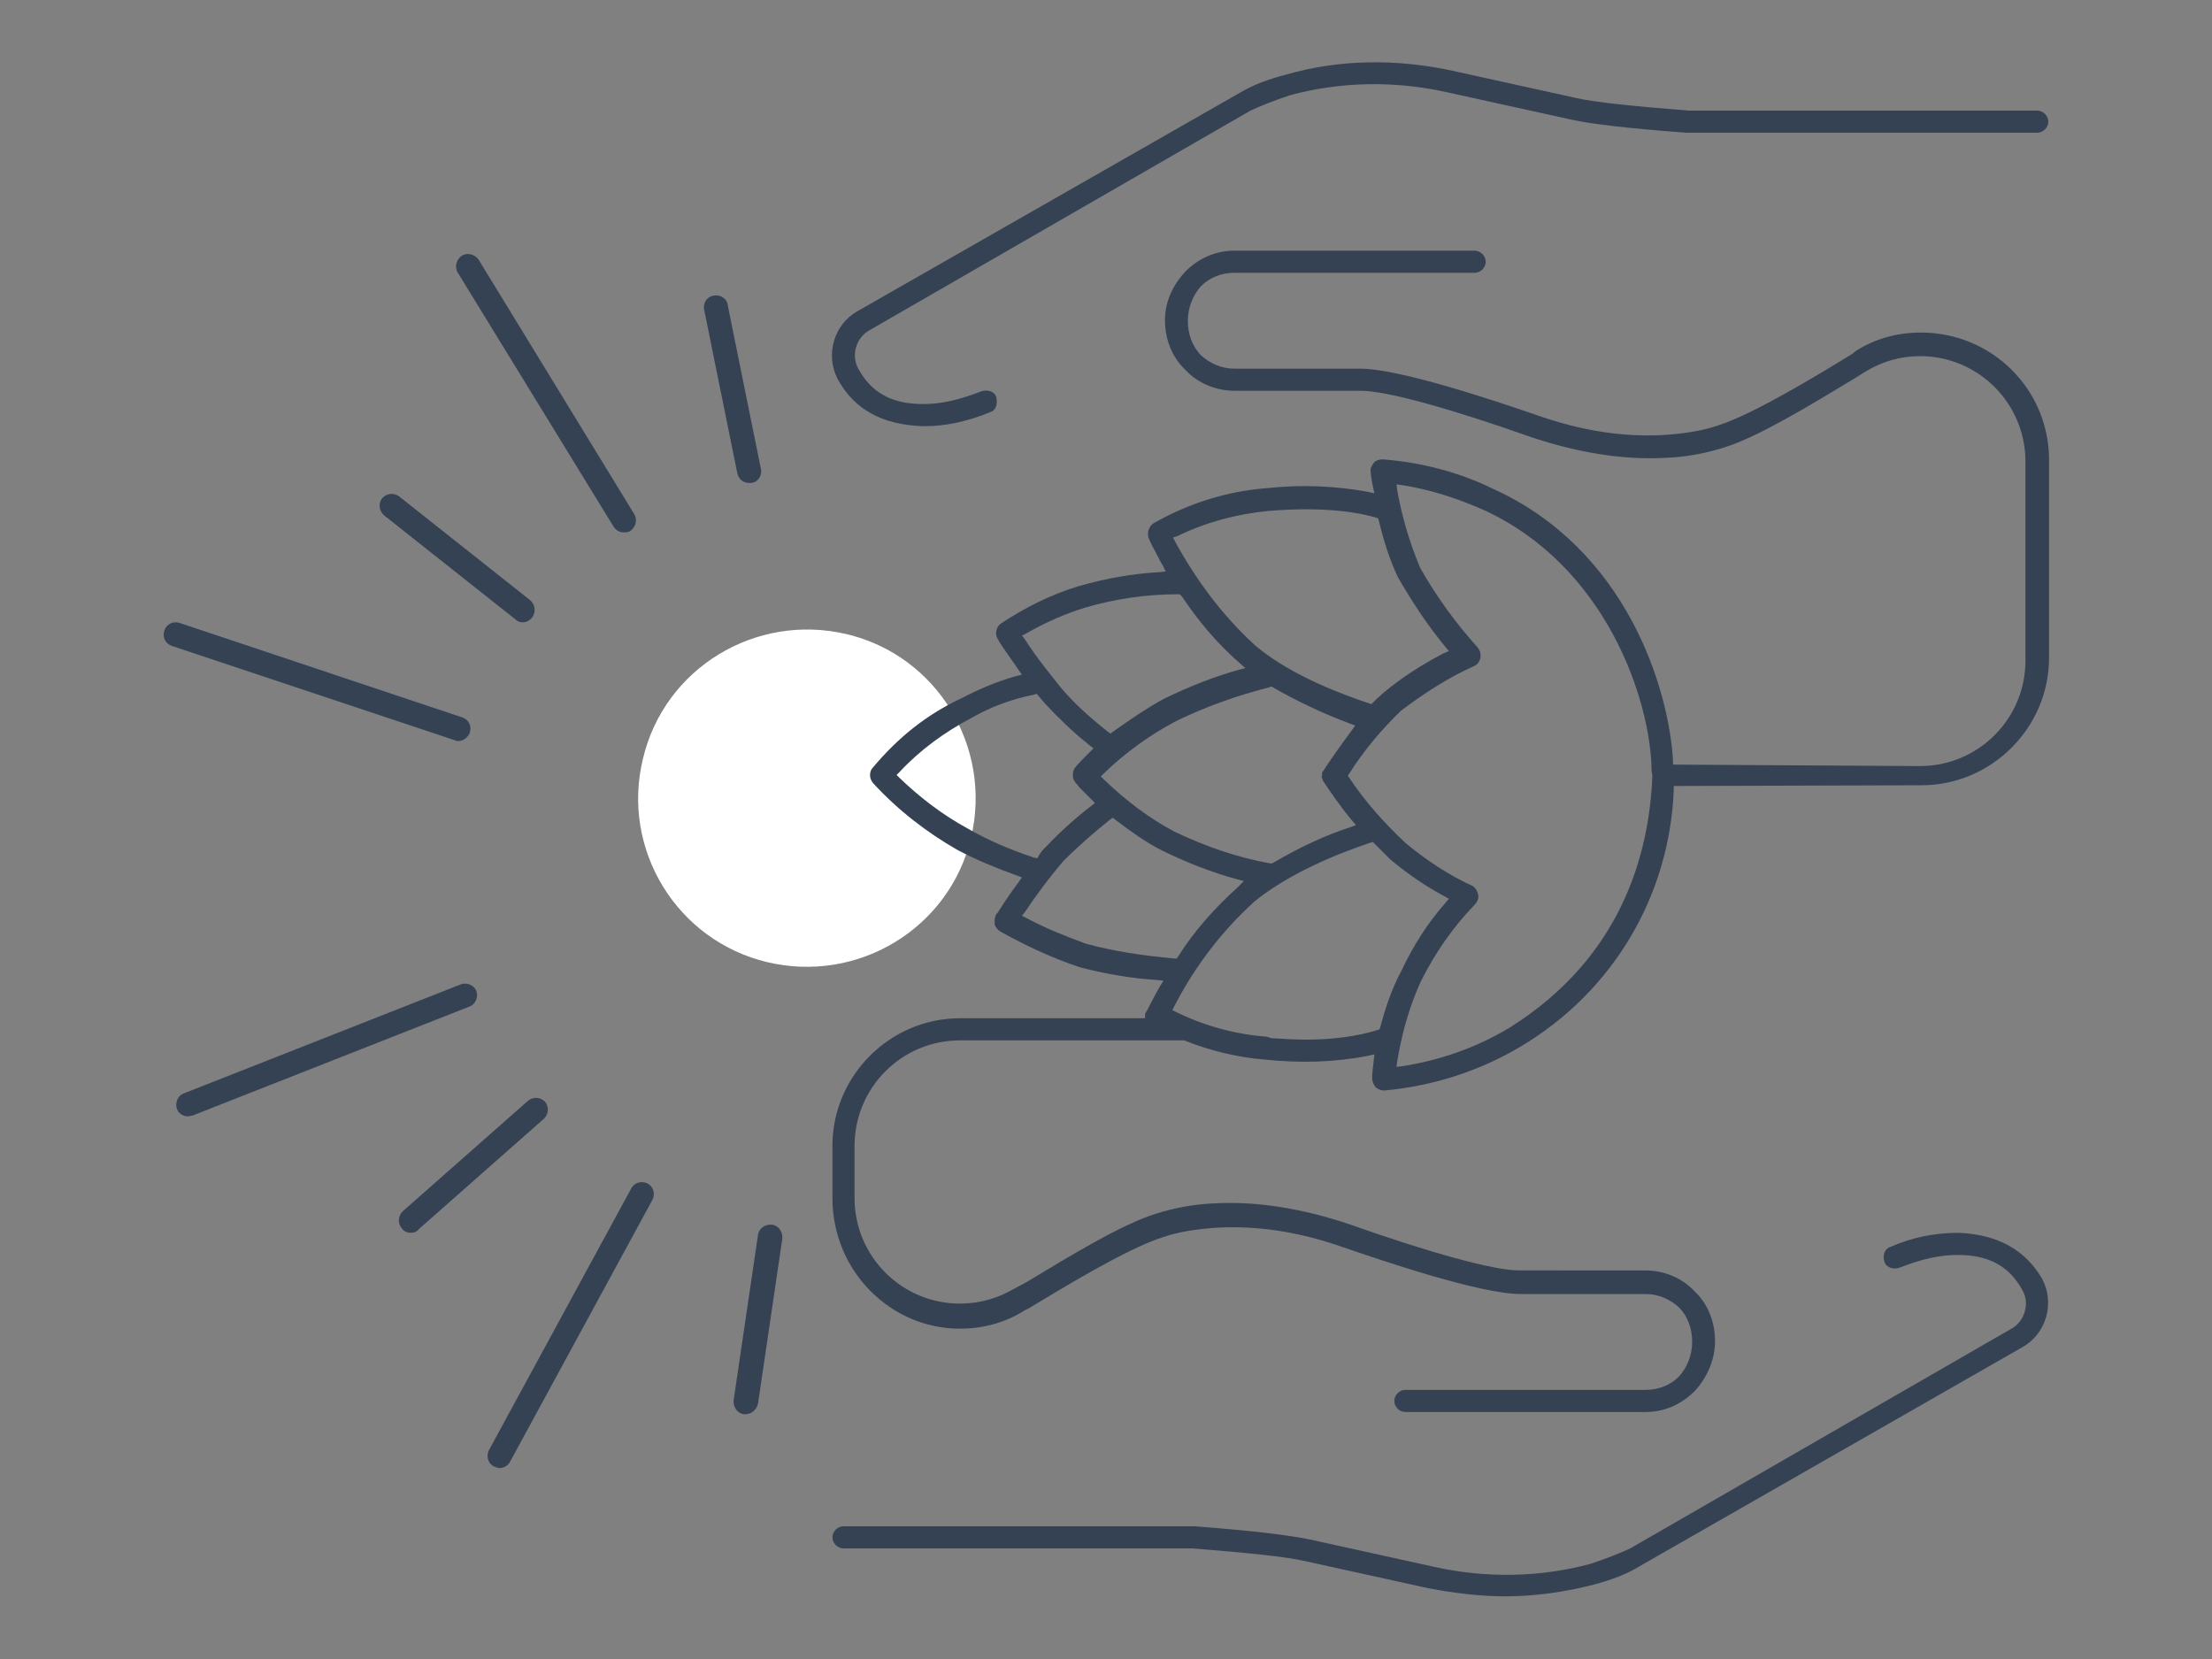 <?xml version="1.0" encoding="utf-8"?>
<!-- Generator: Adobe Illustrator 24.3.0, SVG Export Plug-In . SVG Version: 6.00 Build 0)  -->
<svg xmlns="http://www.w3.org/2000/svg" xmlns:xlink="http://www.w3.org/1999/xlink" version="1.1" id="Layer_1" x="0px" y="0px" viewBox="0 0 300 225" style="enable-background:new 0 0 300 225;" xml:space="preserve" width="300" height="225">
<rect x="0" y="0" width="300" height="225" fill="#808080" stroke="none"/>
<style type="text/css">
	.st0{fill:none;}
	.st1{fill:#354254;}
	.st2{fill:#FFFFFF;}
</style>
<g>
	<rect class="st0" width="300" height="225"/>
	<g>
		<g>
			<path class="st1" d="M84.6,72.2c-0.6,0-1.1-0.3-1.4-0.8L62.1,37c-0.5-0.8-0.2-1.8,0.5-2.3c0.8-0.5,1.8-0.2,2.3,0.5L86,69.7     c0.5,0.8,0.2,1.8-0.5,2.3C85.2,72.2,84.9,72.2,84.6,72.2z"/>
		</g>
		<g>
			<path class="st1" d="M101.6,65.5c-0.8,0-1.4-0.5-1.6-1.3L95.5,42c-0.2-0.9,0.4-1.8,1.3-1.9c0.9-0.2,1.8,0.4,1.9,1.3l4.5,22.2     c0.2,0.9-0.4,1.8-1.3,1.9C101.8,65.5,101.7,65.5,101.6,65.5z"/>
		</g>
		<g>
			<path class="st1" d="M62.2,100.5c-0.2,0-0.3,0-0.5-0.1L23.3,87.6c-0.9-0.3-1.3-1.2-1-2.1c0.3-0.9,1.2-1.3,2.1-1l38.3,12.8     c0.9,0.3,1.3,1.2,1,2.1C63.5,100,62.8,100.5,62.2,100.5z"/>
		</g>
		<g>
			<path class="st1" d="M70.9,84.4c-0.4,0-0.7-0.1-1-0.4L52.1,69.9c-0.7-0.6-0.8-1.6-0.3-2.3c0.6-0.7,1.6-0.8,2.3-0.3l17.8,14.1     c0.7,0.6,0.8,1.6,0.3,2.3C71.8,84.2,71.4,84.4,70.9,84.4z"/>
		</g>
		<g>
			<path class="st1" d="M25.5,151.4c-0.7,0-1.3-0.4-1.5-1c-0.3-0.8,0.1-1.8,0.9-2.1l37.6-14.8c0.8-0.3,1.8,0.1,2.1,0.9     c0.3,0.8-0.1,1.8-0.9,2.1l-37.6,14.8C25.9,151.3,25.7,151.4,25.5,151.4z"/>
		</g>
		<g>
			<path class="st1" d="M67.8,199.1c-0.3,0-0.5-0.1-0.8-0.2c-0.8-0.4-1.1-1.4-0.7-2.2l19.3-35.5c0.4-0.8,1.4-1.1,2.2-0.7     c0.8,0.4,1.1,1.4,0.7,2.2l-19.3,35.5C68.9,198.8,68.3,199.1,67.8,199.1z"/>
		</g>
		<g>
			<path class="st1" d="M55.7,167.2c-0.5,0-0.9-0.2-1.2-0.6c-0.6-0.7-0.5-1.7,0.1-2.3l17-15c0.7-0.6,1.7-0.5,2.3,0.1     c0.6,0.7,0.5,1.7-0.1,2.3l-17,15C56.5,167.1,56.1,167.2,55.7,167.2z"/>
		</g>
		<g>
			<path class="st1" d="M101.1,191.8c-0.1,0-0.2,0-0.2,0c-0.9-0.1-1.5-1-1.4-1.9l3.3-22.4c0.1-0.9,1-1.5,1.9-1.4     c0.9,0.1,1.5,1,1.4,1.9l-3.3,22.4C102.6,191.2,101.9,191.8,101.1,191.8z"/>
		</g>
		<g>
			<path class="st2" d="M104.1,130.5c12.3,2.9,24.7-4.6,27.6-16.9c2.9-12.3-4.6-24.7-16.9-27.6c-12.3-2.9-24.7,4.6-27.6,16.9     C84.2,115.2,91.8,127.6,104.1,130.5"/>
		</g>
		<g>
			<g>
				<path class="st1" d="M265.6,167.2c-3.2,0-6.2,0.6-9.2,1.9c-0.9,0.3-1.1,1.3-0.8,2.1c0.3,0.8,1.3,1,2.1,0.7      c2.8-1.1,5.3-1.7,7.8-1.7c4.2,0,7,1.5,8.8,4.8c0.5,0.9,0.6,1.9,0.3,2.9c-0.3,1-0.9,1.8-1.8,2.3L221.1,210      c-1.3,0.6-3,1.3-5.4,2.1c-6.7,1.8-14,2-21.2,0.4l-16.8-3.7c-2.9-0.6-7.8-1.2-15.7-1.8h-47.6c-0.8,0-1.5,0.7-1.5,1.5      c0,0.8,0.7,1.5,1.5,1.5h47.3c7.5,0.6,12.5,1.1,15.2,1.7l16.8,3.7c3.7,0.7,7.2,1.1,10.4,1.1c4.2,0,8.2-0.6,12.1-1.6      c2.6-0.7,4.6-1.5,6.2-2.5l51.9-29.7c3.2-1.8,4.4-5.9,2.7-9.2C274.7,169.5,270.9,167.4,265.6,167.2"/>
			</g>
			<g>
				<path class="st1" d="M125.1,57.8h0.3c2.8,0,5.7-0.6,8.9-1.9c0.9-0.3,1-1.3,0.8-2.1c-0.3-0.8-1.3-1-2.1-0.7      c-2.8,1.1-5.3,1.7-7.8,1.7c-4.2,0-7-1.5-8.8-4.8c-1-1.8-0.3-4.2,1.5-5.2L169.6,15c1.3-0.6,3-1.3,5.4-2.1c6.7-1.8,14-2,21.2-0.4      l16.8,3.7c2.7,0.6,7.6,1.2,15.7,1.8l47.6,0c0.8,0,1.5-0.7,1.5-1.5c0-0.8-0.7-1.5-1.5-1.5h-47.3c-7.5-0.6-12.5-1.1-15.2-1.7      L197,9.6c-7.8-1.7-15.6-1.5-22.5,0.5c-2.4,0.6-4.5,1.4-6.2,2.4l-52,29.7c-3.2,1.8-4.4,5.9-2.7,9.2      C115.9,55.6,119.7,57.6,125.1,57.8"/>
			</g>
			<g>
				<path class="st1" d="M260.5,45.1c-3.3,0-6.3,0.9-8.8,2.5l-0.5,0.4c-4.4,2.7-13.4,8.2-18.2,9.7c-2,0.7-4.4,1.1-7.4,1.3      c-5.6,0.3-11.1-0.6-16.9-2.6c-5.5-1.9-18.8-6.4-24.2-6.4h-17.1c-1.7,0-3.3-0.7-4.5-1.8c-1.2-1.2-1.8-2.9-1.8-4.7      c0-1.8,0.7-3.5,1.8-4.7c1.2-1.2,2.8-1.8,4.5-1.8h32.6c0.8,0,1.5-0.7,1.5-1.5c0-0.8-0.7-1.5-1.5-1.5h-32.6c-2.5,0-4.8,1-6.6,2.8      c-1.8,1.9-2.8,4.2-2.8,6.6c0,2.7,1,5.1,2.8,6.8c1.7,1.8,4.1,2.8,6.7,2.8h17.1c3.4,0,12.1,2.4,23.1,6.3      c6.3,2.1,12.4,3.1,18.1,2.8c2.8-0.1,5.5-0.6,8-1.4c4.6-1.4,11.8-5.8,17.6-9.3l1.6-1c2.3-1.4,4.8-2.1,7.4-2.1      c7.9,0,14.3,6.4,14.3,14.3v27c0,7.9-6.4,14.3-14.3,14.3l-33.5-0.2l0-0.6c-0.6-9.8-6.3-28.6-24.4-36.8c-4.7-2.3-9.8-3.6-15-4      c-0.5,0-1,0.2-1.2,0.5c-0.3,0.4-0.5,0.8-0.4,1.2c0,0.2,0.1,1,0.3,2l0.2,0.9l-0.9-0.2c-4.4-0.8-9-1-13.6-0.5      c-5.5,0.4-10.8,2.1-15.5,4.8c-0.4,0.3-0.7,0.8-0.7,1.4c0,0.2,0,0.4,0.1,0.6c0.2,0.6,0.8,1.6,1.3,2.6c0.2,0.4,0.4,0.8,0.6,1.1      l0.4,0.8l-0.9,0.1c-3.5,0.2-7.1,0.8-10.9,1.9c-3.7,1.1-7.3,2.9-10.6,5.1c-0.4,0.3-0.6,0.8-0.6,1.3c0,0.3,0.1,0.6,0.3,0.9      c0.4,0.8,2.2,3.2,2.7,4l0.5,0.7l-0.8,0.2c-2.5,0.7-4.9,1.7-7.4,3c-4.7,2.2-8.6,5.3-12.1,9.5c-0.2,0.2-0.3,0.6-0.3,0.9      c0,0.4,0.1,0.7,0.4,1.1c3.4,3.7,7.3,6.7,11.5,9.1c2.5,1.3,5.1,2.4,7.9,3.4l0.8,0.3l-0.5,0.7c-1.5,2-2.6,3.8-2.8,4.1l-0.2,0.2      c-0.1,0.2-0.2,0.6-0.2,0.8v0.6c0.1,0.3,0.4,0.7,0.7,0.9c3.4,1.9,7,3.6,10.9,4.9c3.5,0.9,7,1.5,10.3,1.7l1,0.1l-0.5,0.8      c-0.8,1.4-1.3,2.4-1.6,3c-0.2,0.3-0.2,0.4-0.3,0.5c0,0.1-0.1,0.1-0.1,0.2v0.6h-25.1c-9.5,0-17.3,7.8-17.3,17.3v7.1      c0,9.8,7.8,17.7,17.3,17.7c3.3,0,6.3-0.9,8.8-2.5l0.6-0.3c4.3-2.6,13.3-8.1,18.1-9.6c2-0.7,4.4-1.1,7.4-1.3      c5.5-0.3,11.2,0.6,16.9,2.6c5.5,1.9,18.8,6.4,24.2,6.4h17c1.7,0,3.3,0.7,4.5,1.8c1.2,1.2,1.8,2.9,1.8,4.7c0,1.8-0.7,3.5-1.8,4.7      c-1.2,1.2-2.8,1.8-4.5,1.8h-32.6c-0.8,0-1.5,0.7-1.5,1.5c0,0.8,0.7,1.5,1.5,1.5h32.6c2.5,0,4.8-1,6.6-2.8      c1.8-1.9,2.8-4.4,2.8-6.8c0-2.7-1-5.1-2.8-6.8c-1.7-1.8-4.1-2.8-6.7-2.8H206c-3.4,0-12.1-2.4-23.1-6.3      c-6.3-2.1-12.4-3.1-18.1-2.8c-2.7,0.1-5.5,0.6-8,1.4c-4.6,1.4-11.8,5.8-17.6,9.3l-1.7,0.9c-2.2,1.3-4.7,2-7.3,2      c-7.9,0-14.3-6.4-14.3-14.3v-7.1c0-7.9,6.4-14.3,14.3-14.3l30.4,0c3.5,1.4,7.2,2.3,10.9,2.6c4.7,0.5,9.4,0.4,14-0.5l0.9-0.2      l-0.1,0.9c-0.1,0.8-0.2,1.6-0.2,2.4c0,0.4,0.2,0.8,0.5,1.2c0.3,0.2,0.7,0.4,1.1,0.4c6.7-0.6,13.1-2.7,18.6-6      c12.4-7.4,20.1-20.3,20.7-34.7l0-0.6l33.6-0.1c9.5,0,17.3-7.8,17.3-17.3v-27C277.8,52.7,270.1,45.1,260.5,45.1 M159.7,72.7      c3.9-1.9,8.1-3,12.3-3.4c8.2-0.7,13,0.4,14.6,0.9l0.3,0.1l0.1,0.3c0.7,2.9,1.5,5.4,2.6,7.7c1.9,3.3,4,6.5,6.4,9.4l0.5,0.6      l-0.7,0.3c-2.9,1.5-5.7,3.3-8.1,5.3c-0.3,0.3-0.7,0.6-1,0.9l-0.7,0.7l-0.3-0.1c-3-1-10.4-3.6-15.4-7.8c-4.4-4-8-8.8-10.9-14.1      l-0.3-0.6L159.7,72.7z M179.3,105.5c0.1,0.2,0.1,0.4,0.2,0.5c1,1.5,2.3,3.4,3.8,5.2l0.6,0.7l-0.8,0.3c-3.4,1.1-6.8,2.7-10.4,4.8      l-0.2,0.1l-0.2,0c-4.5-0.8-8.8-2.3-13-4.3c-3.4-1.8-6.6-4.2-9.6-7.1l-0.4-0.4l0.4-0.4c2.9-2.8,6.2-5.2,9.8-7.1      c4.1-2,8.4-3.5,12.7-4.6l0.2-0.1l0.2,0.1c3.3,1.9,6.9,3.6,10.4,4.9l0.8,0.3l-0.5,0.7c-1.4,1.9-2.7,3.7-4,5.7c0,0.1,0,0.3,0,0.5      C179.2,105.2,179.2,105.3,179.3,105.5 M139.2,85.9c2.8-1.6,5.4-2.7,8-3.5l0,0c4.1-1.2,8.3-1.8,12.5-1.8h0.3l0.3,0.3      c2.2,3.3,4.8,6.4,7.8,9l0.8,0.7l-1.1,0.3c-3.2,0.9-6.5,2.2-10,3.9c-2.2,1.2-4.4,2.7-6.8,4.4l-0.4,0.3l-0.4-0.3      c-2.4-1.9-4.5-3.8-6.2-5.8c-1.6-2-3.5-4.3-5-6.7l-0.4-0.5L139.2,85.9z M131.3,112.4c-3.5-1.9-6.6-4.3-9.3-6.9l-0.4-0.4l0.4-0.4      c2.8-3,6.1-5.4,9.7-7.3c2.6-1.5,5.5-2.6,8.6-3.2l0.3-0.1l1.2,1.4c1.7,1.8,3.6,3.7,6,5.6l0.5,0.4l-0.5,0.5      c-0.7,0.7-1.4,1.4-2,2.1c-0.2,0.3-0.3,0.6-0.3,1c0,0.4,0.1,0.7,0.4,1.1l0.1,0.1c0.1,0.1,0.2,0.2,0.4,0.5      c0.4,0.4,0.9,0.9,1.6,1.6l0.5,0.5l-0.5,0.4c-2.1,1.6-4.2,3.5-6.1,5.5l-0.3,0.3c-0.3,0.3-0.5,0.6-0.7,0.9l-0.2,0.4l-0.5-0.1      C136.9,115.2,133.9,113.9,131.3,112.4 M147.3,128L147.3,128c-3-1.1-5.7-2.2-8.1-3.5l-0.6-0.3l0.4-0.5c1.6-2.4,3.4-4.8,5.2-6.9      c2.2-2.2,4.3-4,6.3-5.6l0.4-0.3l0.4,0.3c2.1,1.6,4.2,3.1,6.4,4.2c3.3,1.6,6.6,2.9,9.9,3.8l1.1,0.3l-0.8,0.8      c-3.1,2.8-5.9,5.9-8.1,9.4l-0.2,0.3l-0.3,0C154.9,129.6,151,129,147.3,128 M187.2,139.3l-0.1,0.3l-0.3,0.1      c-1,0.3-4.2,1.3-9.7,1.3c-1.4,0-3-0.1-4.7-0.2l-0.6-0.2c-4.1-0.3-8.3-1.4-12.2-3.3l-0.6-0.3l0.3-0.6c2.8-5.4,6.4-10.1,10.8-14.1      c6.2-5.1,15.6-7.9,15.7-8l0.4-0.1l0.3,0.3c0.4,0.4,0.8,0.8,1.2,1.2c0.2,0.2,0.4,0.4,0.6,0.6l0.3,0.3c2.3,1.9,4.6,3.5,7.2,4.9      l0.7,0.4l-0.5,0.6c-2.4,2.7-4.4,5.9-5.9,9.1C188.7,134.2,187.9,136.7,187.2,139.3 M204.7,139.4c-4.5,2.7-9.4,4.4-14.5,5.2      l-0.8,0.1l0.1-0.8c0.6-3.6,1.6-7.3,3.2-10.8c1.9-3.8,4.3-7.3,7.3-10.4c0.3-0.3,0.5-0.7,0.5-1.1c0-0.4-0.2-0.8-0.4-1.1      c-0.2-0.2-0.2-0.2-0.3-0.3c-3.3-1.5-6.3-3.5-9.1-5.8c-2.9-2.7-5.5-5.6-7.7-8.9l-0.2-0.3l0.2-0.3c1.9-3,4.3-5.9,7-8.5      c3.3-2.5,6.6-4.6,10-6.1c0.4-0.2,0.7-0.6,0.8-1.2l0-0.2c0-0.4-0.1-0.7-0.4-1.1c-2.9-3.2-5.6-6.9-7.8-10.8      c-1.5-3.6-2.5-7.1-3.1-10.5l-0.1-0.8l0.8,0.1c3.8,0.6,7.5,1.8,11.1,3.4c16.5,7.6,22.6,25.7,22.7,35.4h0l0.1,0.6      C223.7,115.4,220.2,129.7,204.7,139.4"/>
			</g>
		</g>
	</g>
</g>
</svg>
